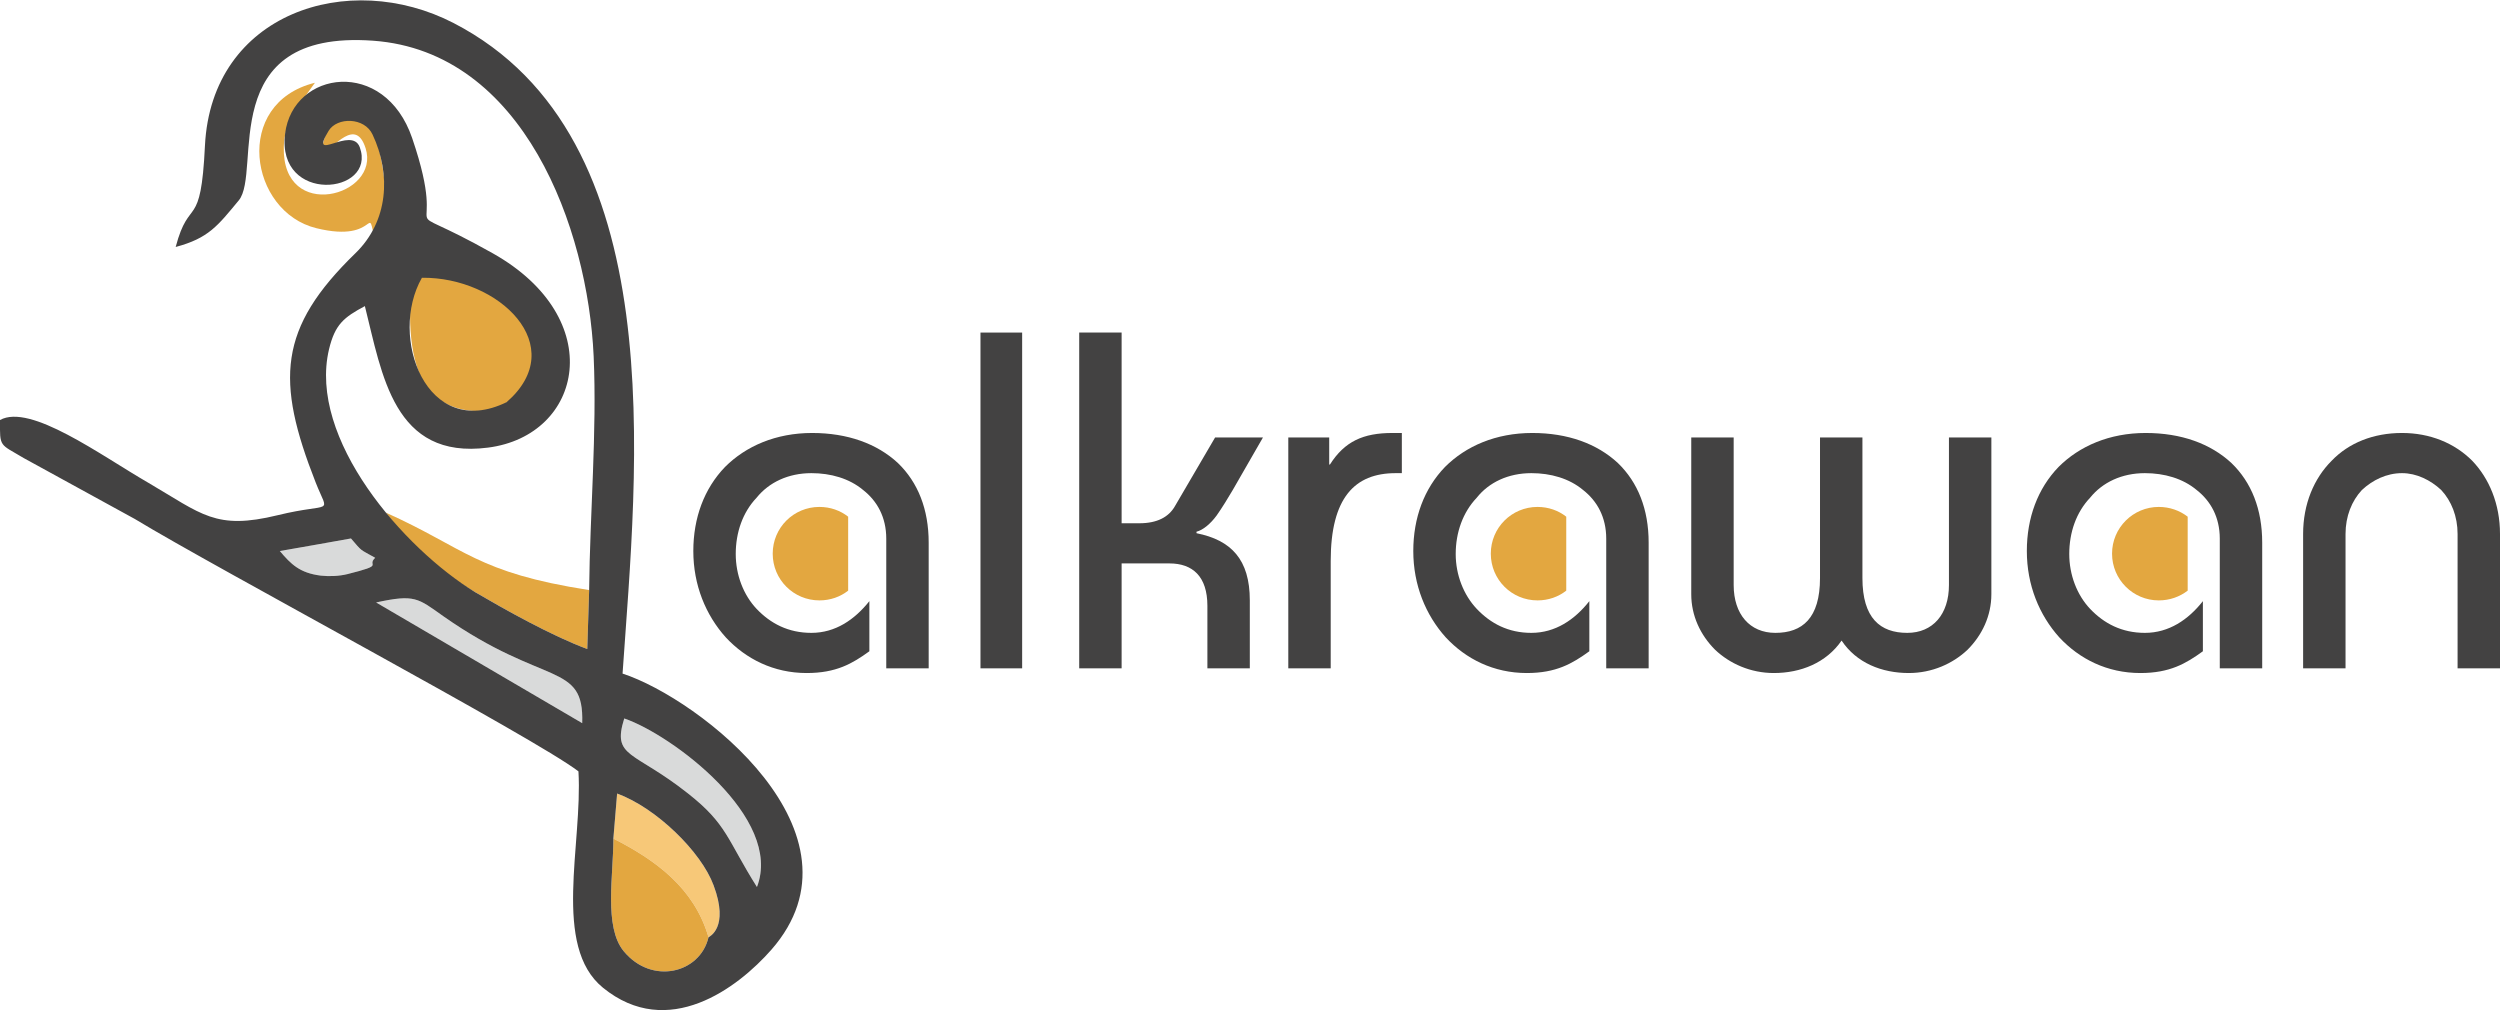 <?xml version="1.0" encoding="UTF-8"?>
<!DOCTYPE svg PUBLIC "-//W3C//DTD SVG 1.1//EN" "http://www.w3.org/Graphics/SVG/1.1/DTD/svg11.dtd">
<!-- Creator: CorelDRAW 2020 -->
<svg xmlns="http://www.w3.org/2000/svg" xml:space="preserve" width="334px" height="135px" version="1.1" style="shape-rendering:geometricPrecision; text-rendering:geometricPrecision; image-rendering:optimizeQuality; fill-rule:evenodd; clip-rule:evenodd"
viewBox="0 0 133.2 53.8"
 xmlns:xlink="http://www.w3.org/1999/xlink"
 xmlns:xodm="http://www.corel.com/coreldraw/odm/2003">
 <defs>
  <style type="text/css">
   <![CDATA[
    .fil3 {fill:#D9DADA}
    .fil4 {fill:#434242}
    .fil2 {fill:#F7C878}
    .fil1 {fill:#E3A740}
    .fil0 {fill:#434242;fill-rule:nonzero}
   ]]>
  </style>
 </defs>
 <g id="Layer_x0020_1">
  <path class="fil0" d="M46.32 34.68l0 -2.67c-0.79,0.99 -1.81,1.69 -3.09,1.69 -1.23,0 -2.18,-0.5 -2.92,-1.28 -0.7,-0.74 -1.11,-1.81 -1.11,-2.92 0,-1.15 0.37,-2.22 1.11,-3 0.66,-0.82 1.69,-1.31 2.92,-1.31 1.03,0 2.02,0.28 2.76,0.9 0.74,0.58 1.23,1.44 1.23,2.59l0 6.91 2.26 0 0 -6.7c0,-1.77 -0.57,-3.21 -1.64,-4.24 -1.11,-1.03 -2.68,-1.6 -4.57,-1.6 -1.93,0 -3.53,0.7 -4.64,1.81 -1.11,1.15 -1.69,2.71 -1.69,4.48 0,1.81 0.66,3.41 1.73,4.6 1.07,1.15 2.55,1.9 4.31,1.9 1.57,0 2.43,-0.5 3.34,-1.16z"/>
  <polygon id="1" class="fil0" points="54.46,35.59 54.46,17.7 52.24,17.7 52.24,35.59 "/>
  <path id="2" class="fil0" d="M59.76 27.86l0 -10.16 -2.26 0 0 17.89 2.26 0 0 -5.59 2.55 0c1.23,0 2.02,0.69 2.02,2.26l0 3.33 2.26 0 0 -3.62c0,-2.18 -0.99,-3.21 -2.84,-3.58l0 -0.08c0.33,-0.08 0.74,-0.41 1.07,-0.86 0.29,-0.41 0.62,-0.95 0.86,-1.36l1.61 -2.8 -2.55 0 -2.14 3.66c-0.33,0.58 -0.95,0.91 -1.89,0.91l-0.95 0z"/>
  <path id="3" class="fil0" d="M74.69 25.19l0 -2.14 -0.5 0c-1.56,0 -2.55,0.45 -3.33,1.68l-0.04 0 0 -1.44 -2.18 0 0 12.3 2.26 0 0 -5.72c0,-3.37 1.28,-4.68 3.46,-4.68l0.33 0z"/>
  <path id="4" class="fil0" d="M84.68 34.68l0 -2.67c-0.78,0.99 -1.81,1.69 -3.09,1.69 -1.23,0 -2.17,-0.5 -2.91,-1.28 -0.7,-0.74 -1.12,-1.81 -1.12,-2.92 0,-1.15 0.38,-2.22 1.12,-3 0.65,-0.82 1.68,-1.31 2.91,-1.31 1.03,0 2.02,0.28 2.76,0.9 0.74,0.58 1.23,1.44 1.23,2.59l0 6.91 2.26 0 0 -6.7c0,-1.77 -0.57,-3.21 -1.64,-4.24 -1.11,-1.03 -2.67,-1.6 -4.56,-1.6 -1.94,0 -3.54,0.7 -4.65,1.81 -1.11,1.15 -1.69,2.71 -1.69,4.48 0,1.81 0.66,3.41 1.73,4.6 1.07,1.15 2.55,1.9 4.32,1.9 1.56,0 2.42,-0.5 3.33,-1.16z"/>
  <path id="5" class="fil0" d="M106.1 31.64l0 -8.35 -2.26 0 0 7.86c0,1.56 -0.86,2.55 -2.22,2.55 -1.44,0 -2.39,-0.78 -2.39,-2.92l0 -7.49 -2.26 0 0 7.49c0,2.14 -0.94,2.92 -2.38,2.92 -1.36,0 -2.22,-0.99 -2.22,-2.55l0 -7.86 -2.26 0 0 8.35c0,1.15 0.49,2.18 1.27,2.96 0.78,0.74 1.89,1.24 3.13,1.24 1.43,0 2.79,-0.54 3.61,-1.73 0.79,1.19 2.14,1.73 3.58,1.73 1.24,0 2.35,-0.5 3.13,-1.24 0.78,-0.78 1.27,-1.81 1.27,-2.96z"/>
  <path id="6" class="fil0" d="M117.37 34.68l0 -2.67c-0.78,0.99 -1.81,1.69 -3.09,1.69 -1.23,0 -2.18,-0.5 -2.92,-1.28 -0.7,-0.74 -1.11,-1.81 -1.11,-2.92 0,-1.15 0.37,-2.22 1.11,-3 0.66,-0.82 1.69,-1.31 2.92,-1.31 1.03,0 2.02,0.28 2.76,0.9 0.74,0.58 1.23,1.44 1.23,2.59l0 6.91 2.26 0 0 -6.7c0,-1.77 -0.57,-3.21 -1.64,-4.24 -1.11,-1.03 -2.67,-1.6 -4.57,-1.6 -1.93,0 -3.53,0.7 -4.64,1.81 -1.11,1.15 -1.69,2.71 -1.69,4.48 0,1.81 0.66,3.41 1.73,4.6 1.07,1.15 2.55,1.9 4.32,1.9 1.56,0 2.42,-0.5 3.33,-1.16z"/>
  <path id="7" class="fil0" d="M122.71 28.43l0 7.16 2.26 0 0 -7.16c0,-0.94 0.33,-1.76 0.87,-2.34 0.57,-0.53 1.31,-0.9 2.14,-0.9 0.78,0 1.52,0.37 2.09,0.9 0.54,0.58 0.87,1.4 0.87,2.34l0 7.16 2.26 0 0 -7.16c0,-1.6 -0.58,-2.96 -1.48,-3.9 -0.95,-0.95 -2.26,-1.48 -3.74,-1.48 -1.53,0 -2.84,0.53 -3.75,1.48 -0.94,0.94 -1.52,2.3 -1.52,3.9z"/>
  <path class="fil1" d="M20 12.9c1,-1.96 0.36,-4.71 -0.26,-6.5 -1.97,-0.16 -2.31,-0.17 -2.65,1.86 0.74,-0.46 1.86,-2.04 2.39,-0.38 0.81,2.55 -4.46,3.98 -4.36,-0.07 0.01,-0.69 0.23,-1.26 0.52,-1.79 0.14,-0.26 0.36,-0.54 0.53,-0.78l0.61 -0.85c-4.4,1.09 -3.5,6.88 0.08,7.75 3.41,0.84 2.63,-1.56 3.14,0.76z"/>
  <path class="fil1" d="M31.39 31.42c-6.01,-0.93 -6.58,-2.22 -10.84,-4.13 1.44,1.9 2.71,3.04 4.78,4.25 1.54,0.9 4.06,2.32 5.96,3.02l0.1 -3.14z"/>
  <path class="fil2" d="M32.68 44.66c2.22,1.13 4.31,2.62 5.07,5.26 0.03,-0.03 1.12,-0.5 0.27,-2.77 -0.66,-1.79 -3.06,-4.13 -5.14,-4.89l-0.2 2.4z"/>
  <path class="fil1" d="M21.99 14.45c-0.22,1.89 -0.31,4.45 0.66,6.04 0.88,1.44 3.42,1.95 4.77,0.61 2.83,-2.78 -0.98,-6.79 -5.43,-6.65z"/>
  <path class="fil1" d="M37.75 49.92c-0.76,-2.64 -2.85,-4.13 -5.07,-5.26 0.01,1.92 -0.52,4.7 0.55,6 1.5,1.82 4.07,1.18 4.52,-0.74z"/>
  <path class="fil3" d="M40.33 47.24c1.42,-3.68 -4.55,-8.12 -7.07,-8.98 -0.66,2.11 0.48,1.69 3.39,3.99 2.1,1.65 2.08,2.45 3.68,4.99z"/>
  <path class="fil3" d="M20.04 32.08l10.98 6.43c0.11,-3.29 -2,-1.91 -7.39,-5.69 -1.37,-0.97 -1.52,-1.19 -3.59,-0.74z"/>
  <path class="fil3" d="M14.91 29.34c0.59,0.7 1.06,1.17 2.18,1.31 0.45,0.05 0.97,0.03 1.42,-0.08 2.07,-0.52 0.99,-0.41 1.48,-0.87 -1.02,-0.58 -0.66,-0.31 -1.29,-1.03l-3.79 0.67z"/>
  <path class="fil4" d="M32.68 44.66l0.2 -2.4c2.08,0.76 4.48,3.1 5.14,4.89 0.85,2.27 -0.24,2.74 -0.27,2.77 -0.45,1.92 -3.02,2.56 -4.52,0.74 -1.07,-1.3 -0.54,-4.08 -0.55,-6zm0.58 -6.4c2.52,0.86 8.49,5.3 7.07,8.98 -1.6,-2.54 -1.58,-3.34 -3.68,-4.99 -2.91,-2.3 -4.05,-1.88 -3.39,-3.99zm-2.24 0.25l-10.98 -6.43c2.07,-0.45 2.22,-0.23 3.59,0.74 5.39,3.78 7.5,2.4 7.39,5.69zm-11.03 -8.81c-0.49,0.46 0.59,0.35 -1.48,0.87 -0.45,0.11 -0.97,0.13 -1.42,0.08 -1.12,-0.14 -1.59,-0.61 -2.18,-1.31 1.26,-0.22 2.52,-0.44 3.79,-0.67 0.62,0.72 0.42,0.54 1.29,1.03zm7 -8.29c-4.27,2.08 -6.31,-3.49 -4.51,-6.63 4.1,-0.05 7.95,3.64 4.51,6.63zm4.4 10.01l-0.1 3.14c-1.9,-0.7 -4.42,-2.12 -5.96,-3.02 -3.83,-2.34 -8.93,-8.18 -7.8,-12.95 0.32,-1.33 0.79,-1.7 1.91,-2.3 0.92,3.65 1.53,8.19 6.56,7.54 5.07,-0.65 6.42,-6.88 0.26,-10.35 -5.81,-3.27 -2.15,0.15 -4.3,-6.14 -1.47,-4.31 -6.35,-3.61 -6.77,-0.24 -0.47,3.78 4.89,3.25 3.98,0.73 -0.43,-1.19 -2.76,0.92 -1.66,-0.88 0.45,-0.74 1.91,-0.73 2.34,0.2 1,2.12 0.84,4.62 -0.91,6.32 -4.12,4 -4.26,6.78 -2.12,12.22 0.71,1.8 0.93,1.02 -2.02,1.74 -3.32,0.81 -4.03,-0.05 -6.92,-1.74 -2.51,-1.45 -6.27,-4.23 -7.88,-3.33 -0.01,1.48 -0.03,1.25 1.27,2.03l5.91 3.24c4.36,2.65 21.35,11.68 23.64,13.45 0.23,3.89 -1.42,9.31 1.31,11.53 3.46,2.81 7.17,0.02 8.97,-2.03 5.42,-6.19 -3.82,-13.37 -7.93,-14.71 0.75,-10.93 2.76,-28.58 -9,-34.66 -5.61,-2.9 -12.9,-0.53 -13.25,6.53 -0.22,4.61 -0.83,2.64 -1.56,5.4 1.76,-0.47 2.24,-1.13 3.36,-2.48 1.26,-1.51 -1.32,-9.12 7.16,-8.51 8.03,0.58 11.44,9.99 11.75,16.81 0.18,4.05 -0.2,8.36 -0.24,12.46z"/>
  <path class="fil1" d="M81.92 26.99c0.58,0 1.11,0.19 1.53,0.52l0 3.94c-0.42,0.33 -0.95,0.52 -1.53,0.52 -1.38,0 -2.49,-1.11 -2.49,-2.49 0,-1.38 1.11,-2.49 2.49,-2.49z"/>
  <path class="fil1" d="M115.02 26.99c0.58,0 1.11,0.19 1.54,0.52l0 3.94c-0.43,0.33 -0.96,0.52 -1.54,0.52 -1.37,0 -2.49,-1.11 -2.49,-2.49 0,-1.38 1.12,-2.49 2.49,-2.49z"/>
  <path class="fil1" d="M43.66 26.99c0.58,0 1.11,0.19 1.53,0.52l0 3.94c-0.42,0.33 -0.95,0.52 -1.53,0.52 -1.38,0 -2.49,-1.11 -2.49,-2.49 0,-1.38 1.11,-2.49 2.49,-2.49z"/>
 </g>
</svg>
